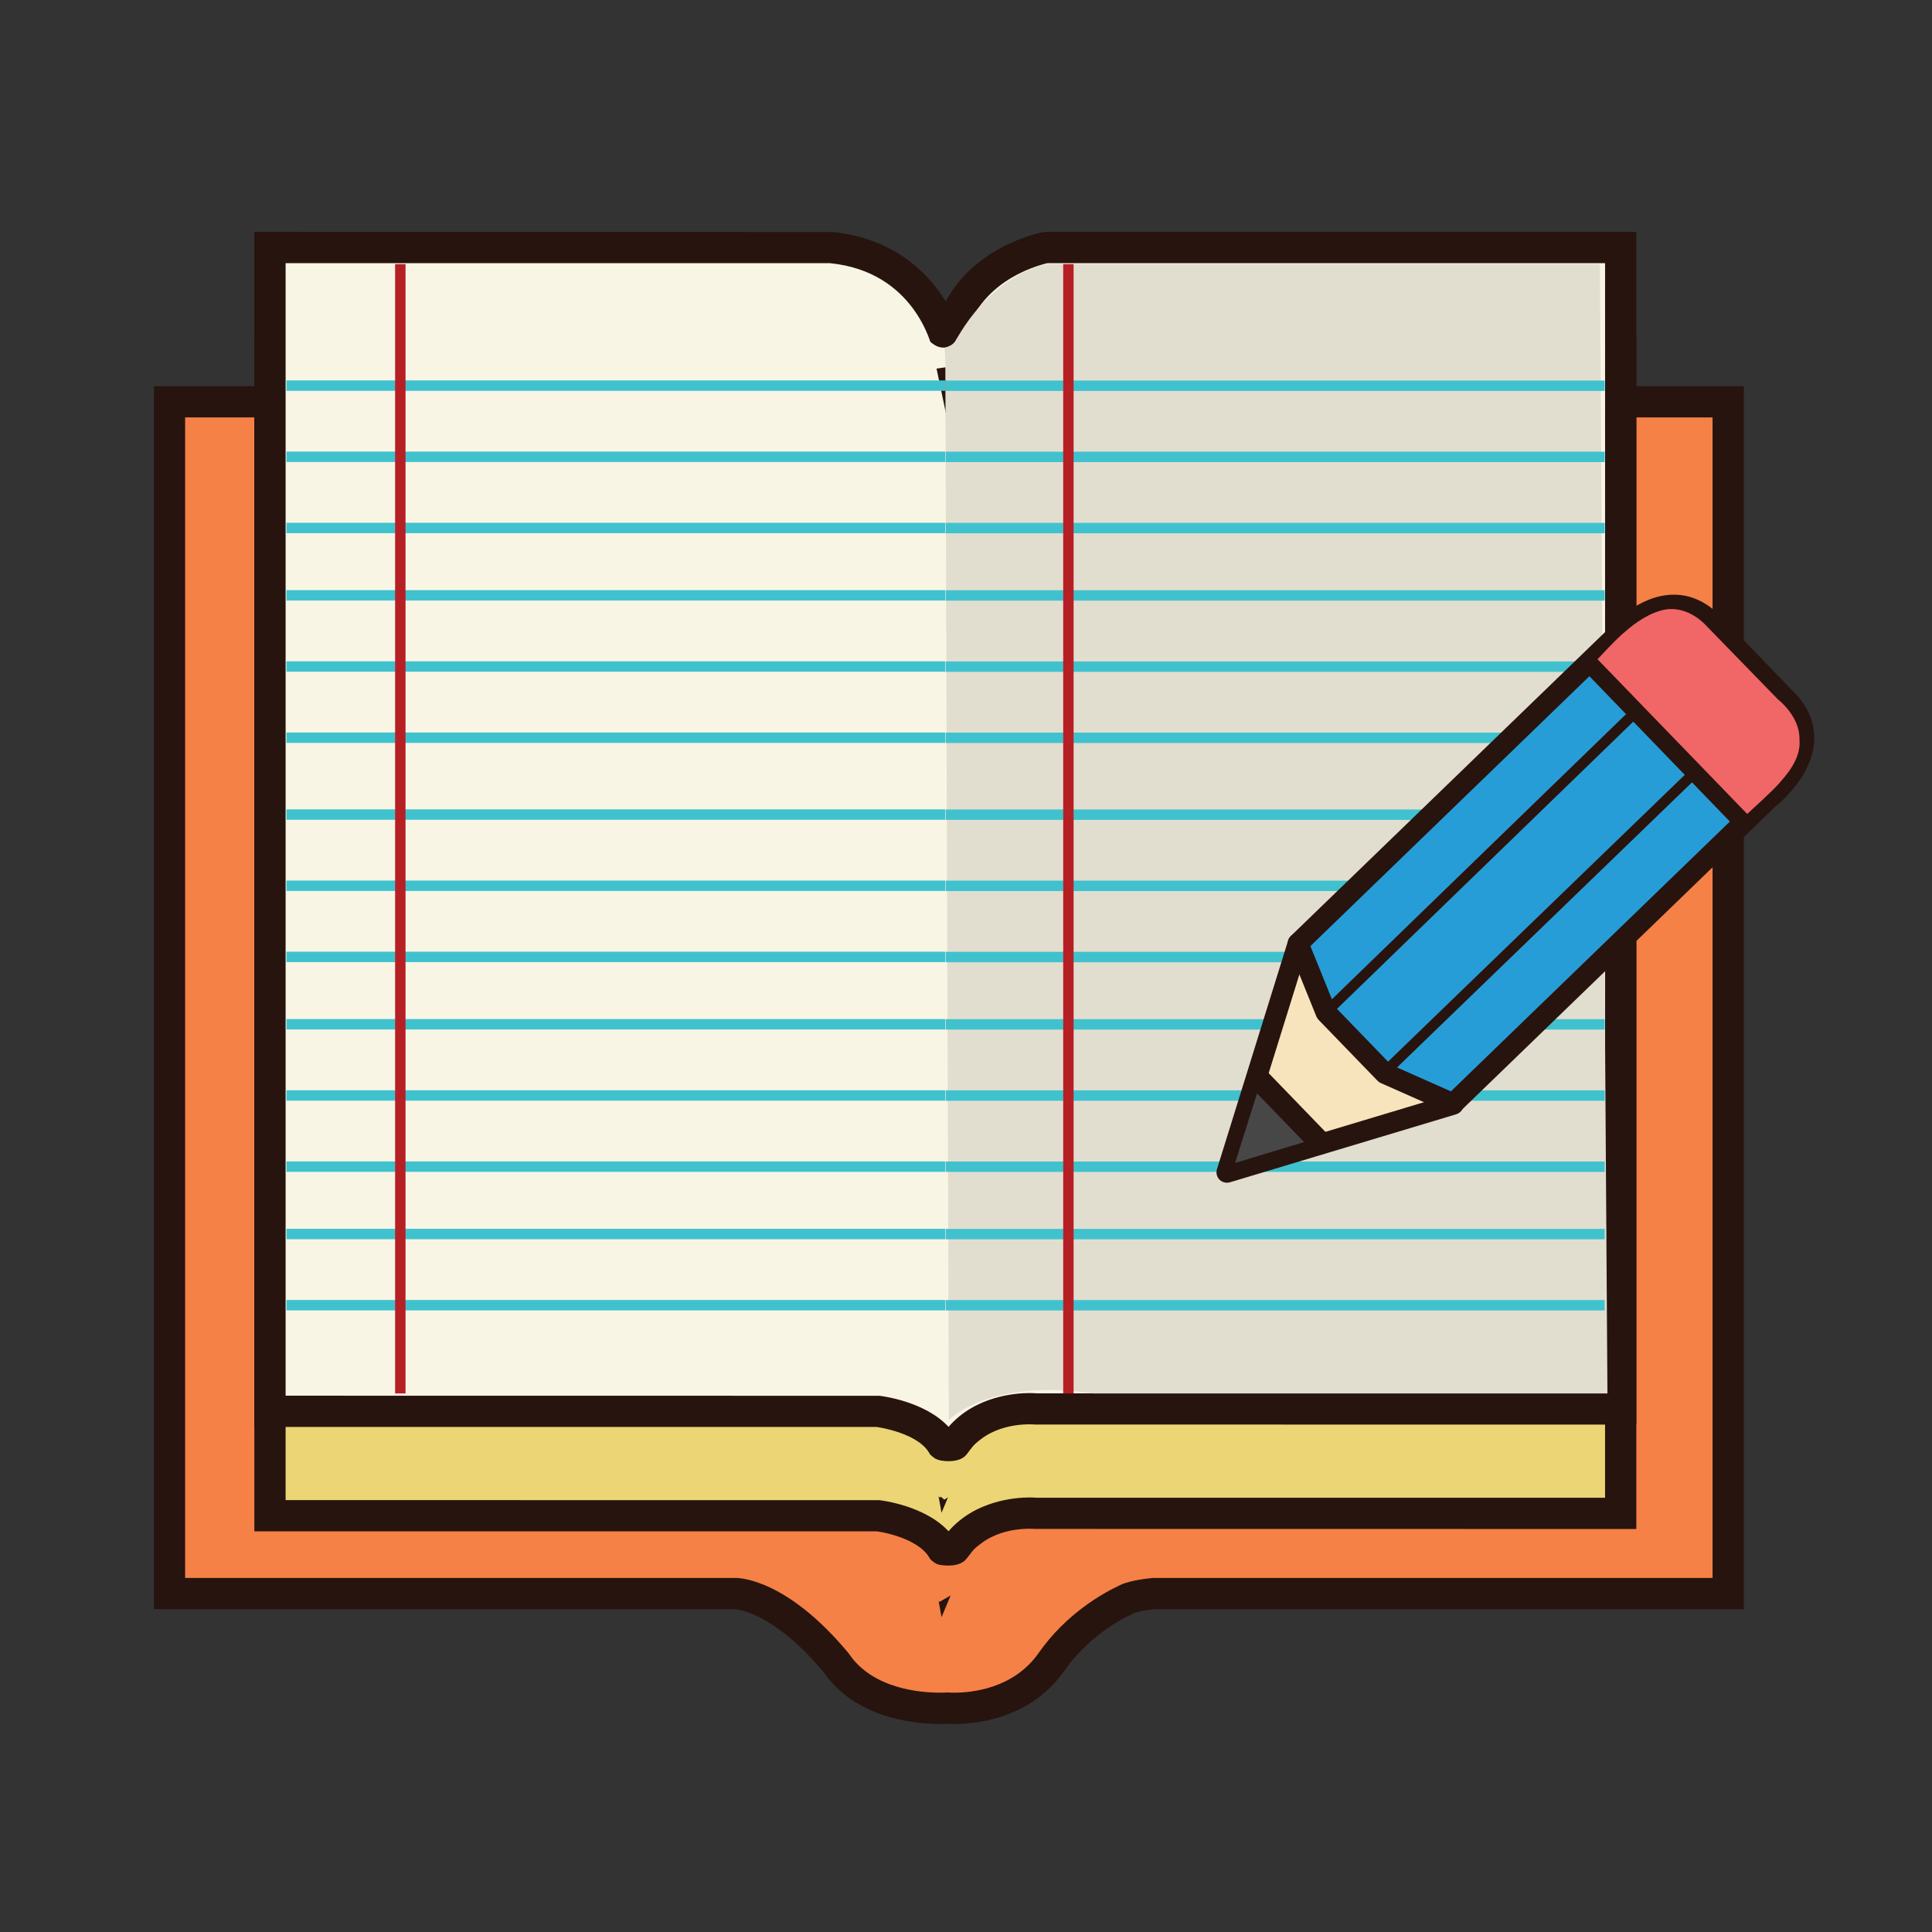 <?xml version="1.0" encoding="utf-8"?>
<!-- Generator: Adobe Illustrator 16.0.0, SVG Export Plug-In . SVG Version: 6.00 Build 0)  -->
<!DOCTYPE svg PUBLIC "-//W3C//DTD SVG 1.1//EN" "http://www.w3.org/Graphics/SVG/1.1/DTD/svg11.dtd">
<svg version="1.1" id="Layer_1" xmlns="http://www.w3.org/2000/svg" xmlns:xlink="http://www.w3.org/1999/xlink" x="0px" y="0px"
	 width="500px" height="500px" viewBox="0 0 500 500" enable-background="new 0 0 500 500" xml:space="preserve">
<rect x="0" y="0" width="500" height="500" fill="#333333" stroke="none"/>
<g id="Layer_1_copy_77">
	<g>
		<path fill="#F58146" d="M43.867,103.978V412.42h146.559c0,0,11.089,0,26.006,17.942c9.072,13.303,28.824,11.691,28.824,11.691
			s17.34,1.604,26.812-11.898c6.517-9.284,15.031-14.188,19.722-16.349c2.129-0.979,6.853-1.388,6.853-1.388h148.616V103.978H43.867
			z"/>
		<path fill="#27140E" d="M243.229,446.159c-6.262,0-21.68-1.3-30.027-13.352c-13.151-15.756-22.765-16.344-22.861-16.344H39.822
			V99.933h411.481v316.531H298.823c-1.931,0.181-4.482,0.618-5.345,1.019c-4.182,1.922-12.09,6.438-18.095,14.998
			c-8.666,12.341-22.733,13.679-28.38,13.679c-0.803,0-1.409-0.024-1.764-0.048C244.861,446.134,244.166,446.159,243.229,446.159z
			 M47.912,408.371h142.514c1.331,0,13.438,0.551,29.115,19.401l0.229,0.31c6.151,9.016,18.455,9.98,23.458,9.98
			c1.013,0,1.633-0.034,1.711-0.041l0.343-0.03l0.35,0.037c0.069,0,0.567,0.034,1.373,0.034c4.382,0,15.272-0.991,21.759-10.227
			c7.094-10.117,16.41-15.432,21.329-17.709c2.64-1.206,7.29-1.658,8.195-1.738l0.354-0.019H443.21V108.024H47.912V408.371z"/>
	</g>
	<g>
		<path fill="#EBD575" d="M245.256,116.519c0,0-4.832-22.982-30.238-25.402H69.873v301.148h157.244c0,0,16.246,1.816,18.104,12.092
			c6.085-14.508,23.015-12.691,23.015-12.691h151.199V91.116H270.662C270.662,91.116,248.286,95.351,245.256,116.519z"/>
		<path fill="#27140E" d="M243.669,418.525l-2.427-13.445c-1.056-5.855-10.751-8.318-14.366-8.768H65.825V87.072l149.576,0.019
			c15.128,1.439,24.369,9.864,29.363,17.946c7.729-14.42,24.294-17.733,25.138-17.896l0.76-0.069h152.819v308.634l-155.675-0.022
			c-0.066-0.007-0.576-0.048-1.375-0.048c-3.957,0-13.59,0.997-17.486,10.29L243.669,418.525z M73.917,388.225l153.648,0.021
			c0.604,0.062,11.775,1.396,17.916,8.044c6.936-8.011,17.394-8.745,20.951-8.745c0.955,0,1.647,0.041,1.994,0.071h146.966V95.161
			H271.079c-2.657,0.602-19.403,5.039-21.812,21.931l-3.249,22.681l-4.716-22.42c-0.182-0.805-4.629-20.005-26.48-22.191H73.917
			V388.225z"/>
	</g>
	<g>
		<path fill="#F8F5E5" d="M245.256,89.465c0,0-4.832-22.984-30.238-25.401H69.873v301.181h157.244c0,0,16.246,1.817,18.104,12.092
			c6.085-14.511,23.015-12.694,23.015-12.694h151.199V64.063H270.662C270.662,64.063,248.286,68.296,245.256,89.465z"/>
		<path fill="#27140E" d="M243.669,391.506l-2.427-13.445c-1.196-6.6-12.778-8.533-14.4-8.769H65.825V60.019l149.576,0.017
			c15.128,1.442,24.369,9.867,29.363,17.946c7.729-14.419,24.294-17.733,25.138-17.891l0.76-0.072h152.819v308.665l-155.675-0.019
			c-0.074-0.008-0.576-0.054-1.386-0.054c-3.954,0-13.579,1.002-17.468,10.296L243.669,391.506z M73.917,361.205l153.645,0.02
			c0.607,0.066,11.779,1.401,17.92,8.047c6.936-8.008,17.385-8.748,20.94-8.748c0.961,0,1.658,0.045,2.005,0.072h146.966V68.109
			H271.079c-2.657,0.6-19.403,5.04-21.812,21.927l-3.249,22.684l-4.716-22.422c-0.182-0.803-4.629-20.004-26.48-22.188H73.917
			V361.205z"/>
	</g>
	<g>
		<path fill="#E2DECF" d="M244.652,93.414l0.909,274.089c0,0,10.32-10.89,37.332-6.879h133.109l-1.96-292.261H271.107
			C271.107,68.362,255.048,70.329,244.652,93.414z"/>
	</g>
	<g>
		<g>
			<g>
				<rect x="74.135" y="98.451" fill="#40C2CE" width="170.518" height="2.695"/>
			</g>
			<g>
				<rect x="74.135" y="116.873" fill="#40C2CE" width="170.518" height="2.695"/>
			</g>
			<g>
				<rect x="74.135" y="135.292" fill="#40C2CE" width="170.518" height="2.697"/>
			</g>
			<g>
				<rect x="74.135" y="152.727" fill="#40C2CE" width="170.518" height="2.697"/>
			</g>
			<g>
				<rect x="74.135" y="171.148" fill="#40C2CE" width="170.518" height="2.695"/>
			</g>
			<g>
				<rect x="74.135" y="189.568" fill="#40C2CE" width="170.518" height="2.695"/>
			</g>
			<g>
				<rect x="74.135" y="209.461" fill="#40C2CE" width="170.518" height="2.695"/>
			</g>
			<g>
				<rect x="74.135" y="227.882" fill="#40C2CE" width="170.518" height="2.697"/>
			</g>
			<g>
				<rect x="74.135" y="246.299" fill="#40C2CE" width="170.518" height="2.697"/>
			</g>
			<g>
				<rect x="74.135" y="318.016" fill="#40C2CE" width="170.518" height="2.695"/>
			</g>
			<g>
				<rect x="74.135" y="336.43" fill="#40C2CE" width="170.518" height="2.703"/>
			</g>
			<g>
				<rect x="74.135" y="263.736" fill="#40C2CE" width="170.518" height="2.695"/>
			</g>
			<g>
				<rect x="74.135" y="282.16" fill="#40C2CE" width="170.518" height="2.695"/>
			</g>
			<g>
				<rect x="74.135" y="300.575" fill="#40C2CE" width="170.518" height="2.698"/>
			</g>
		</g>
		<g>
			<g>
				<rect x="244.774" y="98.478" fill="#40C2CE" width="170.52" height="2.695"/>
			</g>
			<g>
				<rect x="244.774" y="116.897" fill="#40C2CE" width="170.52" height="2.697"/>
			</g>
			<g>
				<rect x="244.774" y="135.316" fill="#40C2CE" width="170.52" height="2.697"/>
			</g>
			<g>
				<rect x="244.774" y="152.753" fill="#40C2CE" width="170.52" height="2.696"/>
			</g>
			<g>
				<rect x="244.774" y="171.173" fill="#40C2CE" width="170.52" height="2.698"/>
			</g>
			<g>
				<rect x="244.774" y="189.594" fill="#40C2CE" width="170.52" height="2.696"/>
			</g>
			<g>
				<rect x="244.774" y="209.487" fill="#40C2CE" width="170.52" height="2.697"/>
			</g>
			<g>
				<rect x="244.774" y="227.906" fill="#40C2CE" width="170.52" height="2.698"/>
			</g>
			<g>
				<rect x="244.774" y="246.328" fill="#40C2CE" width="170.52" height="2.697"/>
			</g>
			<g>
				<rect x="244.774" y="318.037" fill="#40C2CE" width="170.52" height="2.695"/>
			</g>
			<g>
				<rect x="244.774" y="336.452" fill="#40C2CE" width="170.52" height="2.694"/>
			</g>
			<g>
				<rect x="244.774" y="263.761" fill="#40C2CE" width="170.52" height="2.695"/>
			</g>
			<g>
				<rect x="244.774" y="282.176" fill="#40C2CE" width="170.52" height="2.701"/>
			</g>
			<g>
				<rect x="244.774" y="300.596" fill="#40C2CE" width="170.52" height="2.697"/>
			</g>
		</g>
	</g>
	<g>
		<rect x="102.255" y="68.362" fill="#B62025" width="2.696" height="292.261"/>
	</g>
	<g>
		<rect x="275.154" y="68.362" fill="#B62025" width="2.695" height="292.261"/>
	</g>
	<g>
		<g>
			<polygon fill="#F7E4BC" points="317.523,303.393 324.885,279.734 335.952,244.171 370.393,252.264 376.089,285.791 			"/>
			<path fill="#27140E" d="M317.523,306.089c-0.714,0-1.402-0.278-1.92-0.793c-0.7-0.712-0.952-1.748-0.654-2.704l18.425-59.222
				c0.422-1.351,1.84-2.141,3.192-1.826l34.439,8.095c1.061,0.247,1.863,1.106,2.043,2.175l5.699,33.521
				c0.229,1.348-0.58,2.646-1.881,3.037L318.3,305.979C318.043,306.055,317.779,306.089,317.523,306.089z M337.78,247.368
				l-16.175,51.987l51.431-15.457l-5.003-29.418L337.78,247.368z"/>
		</g>
		<g>
			<line fill="none" x1="340.577" y1="296.215" x2="324.76" y2="279.855"/>
			<polygon fill="#27140E" points="337.67,299.025 321.854,282.667 327.667,277.042 343.483,293.402 			"/>
		</g>
		<g>
			<path fill="#279DD8" d="M451.745,170.033l-7.984-8.249c-12.404-13.437-26.221,3.472-26.221,3.472l-81.588,78.916l7.226,17.873
				l6.49,6.715l2.284,2.354l6.492,6.715l17.622,7.817l81.585-78.917c0,0,17.361-13.237,4.347-26.082l-7.981-8.257L451.745,170.033z"
				/>
			<path fill="#27140E" d="M376.066,288.341c-0.369,0-0.746-0.075-1.095-0.231l-17.622-7.816c-0.312-0.137-0.606-0.336-0.844-0.591
				l-15.271-15.784c-0.236-0.252-0.428-0.543-0.559-0.861l-7.222-17.873c-0.419-1.021-0.17-2.185,0.618-2.95l81.494-78.818
				c1.019-1.208,8.391-9.517,17.622-9.517c4.612,0,8.843,2.036,12.549,6.056l18.193,18.819c3.985,3.93,5.874,8.376,5.567,13.172
				c-0.573,8.988-8.858,15.856-10.071,16.823l-81.49,78.815C377.427,288.084,376.749,288.341,376.066,288.341z M360.016,275.58
				l15.48,6.863l80.281-77.651c0.071-0.07,0.158-0.139,0.236-0.201c0.079-0.06,7.676-5.973,8.104-13.006
				c0.203-3.205-1.11-6.153-4.02-9.019l-18.275-18.907c-2.729-2.955-5.538-4.367-8.633-4.367c-7.165,0-13.503,7.596-13.566,7.672
				c-0.063,0.077-0.135,0.157-0.211,0.228l-80.281,77.656l6.35,15.694L360.016,275.58z"/>
		</g>
		<g>
			<line fill="none" x1="343.178" y1="262.044" x2="423.723" y2="184.136"/>
			
				<rect x="382.105" y="167.05" transform="matrix(-0.696 -0.718 0.718 -0.696 489.921 653.736)" fill="#27140E" width="2.697" height="112.059"/>
		</g>
		<g>
			<line fill="none" x1="358.146" y1="277.518" x2="438.69" y2="199.611"/>
			
				<rect x="397.068" y="182.527" transform="matrix(-0.695 -0.719 0.719 -0.695 504.05 690.758)" fill="#27140E" width="2.695" height="112.061"/>
		</g>
		<g>
			<line fill="none" x1="451.412" y1="212.767" x2="411.298" y2="171.29"/>
			
				<rect x="402.508" y="189.323" transform="matrix(-0.695 -0.719 0.719 -0.695 593.222 635.578)" fill="#27140E" width="57.702" height="5.395"/>
		</g>
		<g>
			<polygon fill="#484747" points="325.317,282.977 337.493,295.562 319.638,300.973 			"/>
		</g>
		<g>
			<path fill="#F16667" d="M413.429,170.606l38.745,40.05c0,0,6.835-6.216,8.244-7.903c1.41-1.687,5.768-6.112,5.285-11.323
				c0.17-6.065-5.545-10.4-5.545-10.4l-18.808-19.33c0,0-4.358-4.903-10.277-3.967C423.198,159.081,415.818,168.272,413.429,170.606
				z"/>
		</g>
	</g>
	<g>
		<path fill="#F8F5E5" d="M240.773,88.448c0,0,3.37,3.484,6.517-0.111c3.148-3.599,1.8,6.066,1.8,6.066l-10.677,1.574
			L240.773,88.448z"/>
	</g>
	<g>
		<path fill="#E2DECF" d="M247.461,87.887c0,0-0.113,1.348-2.981,2.133l0.229,4.946l3.087,1.458l6.233-4.438l-3.816-4.55
			C250.213,87.437,249.825,85.863,247.461,87.887z"/>
	</g>
	<g>
		<path fill="#EBD575" d="M241.001,377.161c0,0,5.276,2.582,8.764,0c3.479-2.582,6.342,3.987,6.342,3.987l-11.733,6.961
			l-9.216-7.752L241.001,377.161z"/>
	</g>
	<g>
		<path fill="#EBD575" d="M238.135,373.561c0,0,3.035,4.103,5.06,4.385c0,0,4.659,0.962,6.739-1.285
			c2.082-2.256,1.628-2.76,4.324-4.223c2.695-1.459,2.359,7.361,2.359,7.361l-13.423,7.753l-9.499-8.934L238.135,373.561z"/>
	</g>
	<g>
		<path fill="#F58146" d="M238.075,400.583c0,0,3.038,4.104,5.059,4.384c0,0,4.662,0.958,6.744-1.287
			c2.077-2.256,1.627-2.753,4.327-4.22c2.695-1.459,2.359,7.358,2.359,7.358l-13.432,7.752l-9.492-8.934L238.075,400.583z"/>
	</g>
</g>
</svg>
